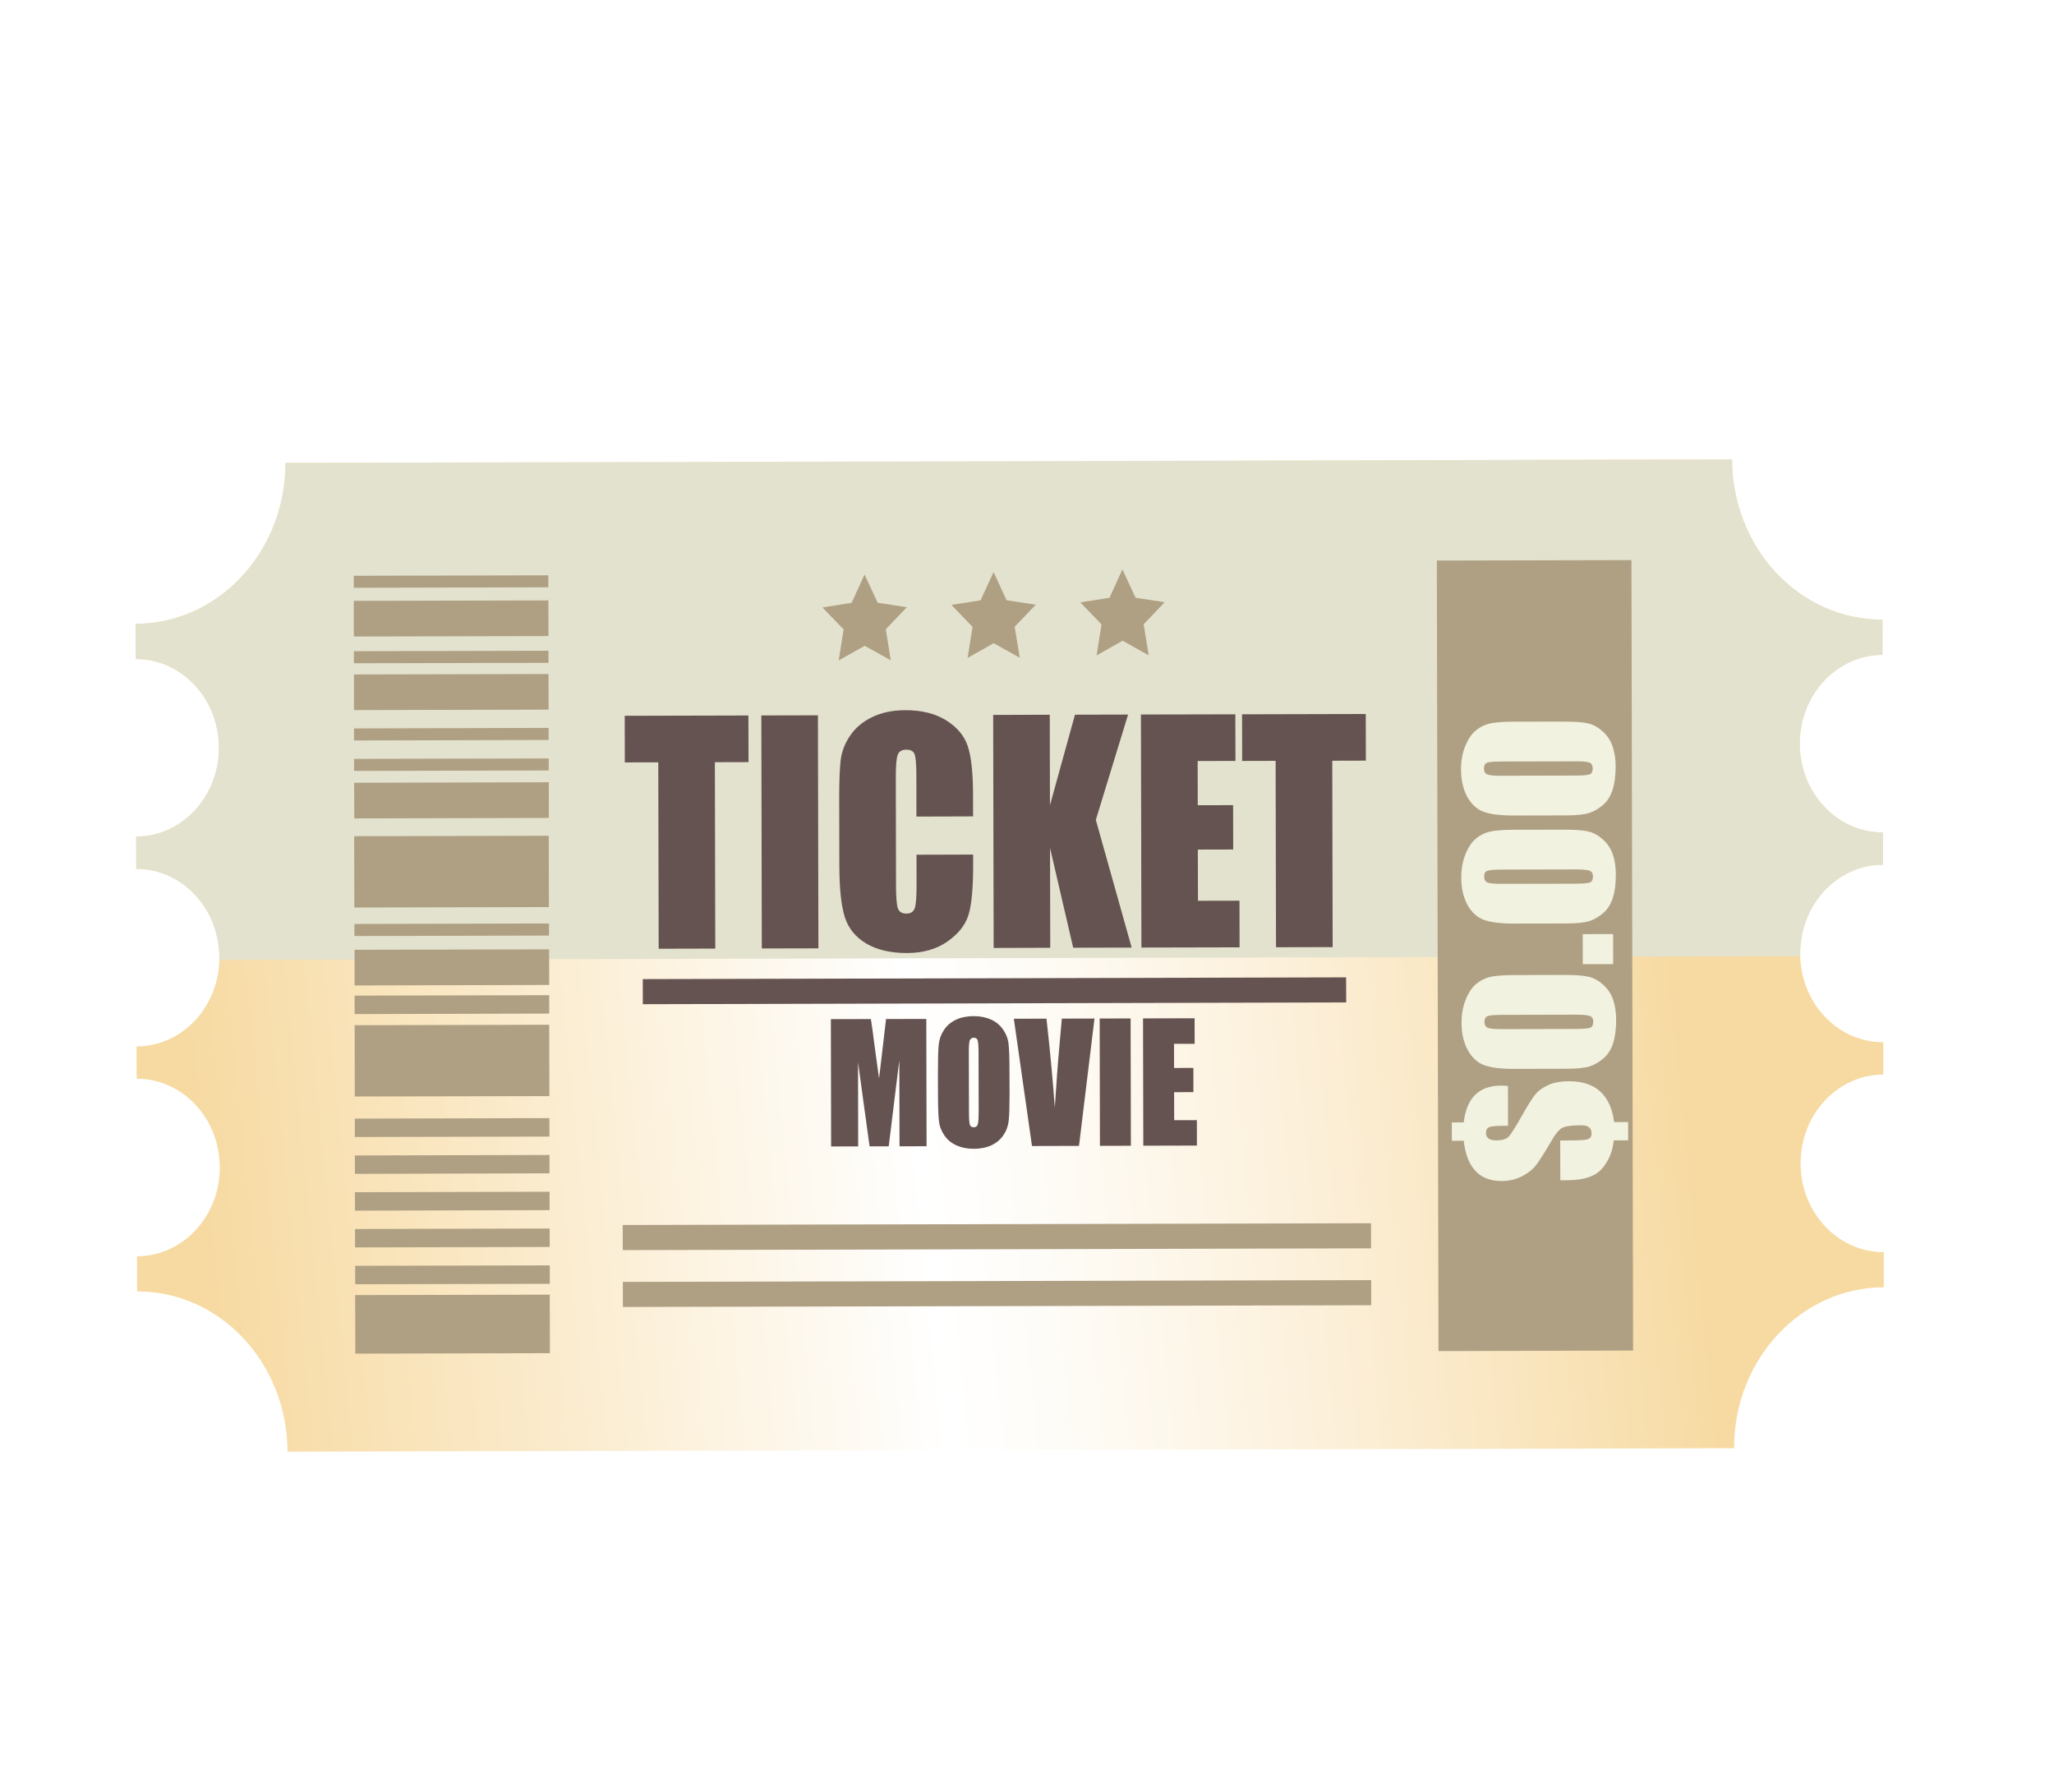 <svg width="47" height="41" viewBox="0 0 47 41" fill="none" xmlns="http://www.w3.org/2000/svg">
<g filter="url(#filter0_dd_2876_8260)">
<path d="M43.076 14.107L43.074 13.302C41.177 13.307 39.636 11.665 39.633 9.636L6.532 9.714C6.536 11.743 5.002 13.393 3.105 13.398L3.107 14.202C4.155 14.199 5.006 15.107 5.01 16.228C5.012 17.351 4.164 18.263 3.116 18.266L3.118 19.003C4.166 19.001 5.017 19.909 5.019 21.03C5.022 22.153 4.173 23.064 3.125 23.066L3.127 23.805C4.175 23.804 5.026 24.71 5.029 25.832C5.031 26.954 4.183 27.865 3.136 27.868L3.137 28.672C5.035 28.668 6.574 30.31 6.578 32.339L39.68 32.259C39.675 30.23 41.209 28.582 43.105 28.577L43.105 27.773C42.056 27.775 41.204 26.869 41.202 25.747C41.199 24.624 42.047 23.713 43.096 23.71L43.094 22.97C42.045 22.973 41.194 22.066 41.192 20.944C41.189 19.822 42.038 18.91 43.086 18.908L43.084 18.17C42.035 18.172 41.184 17.265 41.182 16.142C41.18 15.021 42.027 14.109 43.076 14.107Z" fill="url(#paint0_linear_2876_8260)"/>
<path d="M5.019 21.03C5.019 21.05 5.015 21.069 5.013 21.088L41.198 21.002C41.198 20.982 41.192 20.963 41.192 20.944C41.189 19.822 42.038 18.91 43.086 18.908L43.084 18.17C42.035 18.172 41.184 17.265 41.182 16.142C41.18 15.021 42.027 14.109 43.076 14.107L43.074 13.302C41.177 13.307 39.636 11.665 39.633 9.636L6.532 9.714C6.536 11.743 5.002 13.393 3.105 13.398L3.107 14.202C4.155 14.199 5.006 15.107 5.01 16.228C5.012 17.351 4.164 18.263 3.116 18.266L3.118 19.003C4.166 19.001 5.017 19.909 5.019 21.03Z" fill="#E3E2CE"/>
<path d="M37.369 30.025L32.916 30.037L32.878 11.949L37.331 11.939L37.369 30.025Z" fill="#AFA084"/>
<path d="M12.583 30.085L8.13 30.096L8.127 28.756L12.58 28.746L12.583 30.085Z" fill="#AFA084"/>
<path d="M12.58 28.076L8.127 28.086L8.128 28.508L12.581 28.498L12.58 28.076Z" fill="#AFA084"/>
<path d="M12.579 27.655L8.125 27.665L8.124 27.244L12.577 27.233L12.579 27.655Z" fill="#AFA084"/>
<path d="M12.576 26.812L8.123 26.824L8.122 26.402L12.575 26.391L12.576 26.812Z" fill="#AFA084"/>
<path d="M12.574 25.97L8.122 25.982L8.12 25.561L12.573 25.55L12.574 25.97Z" fill="#AFA084"/>
<path d="M12.571 24.203L8.118 24.212L8.115 22.581L12.567 22.57L12.571 24.203Z" fill="#AFA084"/>
<path d="M12.557 18.246L8.104 18.256L8.108 19.888L12.56 19.878L12.557 18.246Z" fill="#AFA084"/>
<path d="M12.551 14.545L8.099 14.555L8.1 15.371L12.553 15.36L12.551 14.545Z" fill="#AFA084"/>
<path d="M12.565 20.845L8.112 20.855L8.114 21.671L12.567 21.66L12.565 20.845Z" fill="#AFA084"/>
<path d="M12.548 12.861L8.095 12.871L8.096 13.687L12.55 13.677L12.548 12.861Z" fill="#AFA084"/>
<path d="M12.558 17.022L8.104 17.033L8.106 17.849L12.559 17.838L12.558 17.022Z" fill="#AFA084"/>
<path d="M12.573 25.129L8.12 25.139L8.119 24.718L12.571 24.707L12.573 25.129Z" fill="#AFA084"/>
<path d="M12.563 20.53L8.11 20.54L8.11 20.264L12.563 20.253L12.563 20.53Z" fill="#AFA084"/>
<path d="M12.556 16.752L8.102 16.763L8.102 16.487L12.555 16.477L12.556 16.752Z" fill="#AFA084"/>
<path d="M12.554 16.055L8.101 16.066L8.1 15.79L12.553 15.778L12.554 16.055Z" fill="#AFA084"/>
<path d="M12.55 14.013L8.097 14.023L8.098 14.299L12.551 14.289L12.55 14.013Z" fill="#AFA084"/>
<path d="M12.547 12.287L8.094 12.297L8.095 12.572L12.548 12.561L12.547 12.287Z" fill="#AFA084"/>
<path d="M12.567 21.894L8.114 21.904L8.115 22.326L12.568 22.315L12.567 21.894Z" fill="#AFA084"/>
<path d="M17.125 15.494L17.128 16.561L16.358 16.563L16.367 20.828L15.072 20.831L15.063 16.566L14.297 16.568L14.295 15.501L17.125 15.494Z" fill="#655351"/>
<path d="M18.716 15.49L18.727 20.822L17.432 20.825L17.421 15.493L18.716 15.49Z" fill="#655351"/>
<path d="M22.266 17.803L20.97 17.807L20.969 16.88C20.968 16.61 20.954 16.442 20.926 16.376C20.898 16.309 20.837 16.276 20.742 16.276C20.636 16.276 20.568 16.317 20.54 16.398C20.511 16.479 20.497 16.655 20.498 16.925L20.503 19.402C20.503 19.661 20.518 19.83 20.547 19.909C20.576 19.988 20.64 20.027 20.741 20.027C20.837 20.027 20.9 19.987 20.93 19.908C20.959 19.828 20.974 19.642 20.973 19.349L20.972 18.68L22.267 18.676L22.268 18.884C22.269 19.436 22.233 19.828 22.161 20.059C22.089 20.29 21.928 20.492 21.679 20.666C21.43 20.841 21.123 20.928 20.759 20.929C20.379 20.93 20.066 20.857 19.82 20.711C19.573 20.564 19.41 20.361 19.329 20.101C19.248 19.841 19.207 19.45 19.206 18.927L19.203 17.369C19.203 16.985 19.214 16.697 19.238 16.505C19.263 16.312 19.335 16.127 19.457 15.949C19.579 15.771 19.748 15.631 19.964 15.528C20.18 15.425 20.429 15.374 20.71 15.373C21.091 15.372 21.407 15.45 21.655 15.608C21.904 15.765 22.067 15.961 22.145 16.197C22.224 16.433 22.264 16.799 22.265 17.297L22.266 17.803Z" fill="#655351"/>
<path d="M25.813 15.473L25.075 17.883L25.895 20.805L24.557 20.808L24.027 18.524L24.032 20.809L22.737 20.813L22.726 15.481L24.021 15.477L24.025 17.549L24.598 15.476L25.813 15.473Z" fill="#655351"/>
<path d="M26.107 15.472L28.267 15.467L28.27 16.534L27.405 16.536L27.407 17.547L28.216 17.546L28.218 18.56L27.409 18.562L27.412 19.734L28.362 19.732L28.364 20.799L26.118 20.804L26.107 15.472Z" fill="#655351"/>
<path d="M31.252 15.46L31.254 16.527L30.485 16.529L30.494 20.794L29.198 20.797L29.189 16.532L28.423 16.534L28.421 15.467L31.252 15.46Z" fill="#655351"/>
<path d="M21.196 22.437L21.202 25.35L20.583 25.352L20.578 23.385L20.336 25.352L19.898 25.353L19.634 23.432L19.637 25.354L19.018 25.355L19.012 22.442L19.928 22.44C19.955 22.615 19.984 22.822 20.013 23.059L20.115 23.8L20.275 22.439L21.196 22.437Z" fill="#655351"/>
<path d="M23.101 24.139C23.101 24.431 23.095 24.638 23.082 24.76C23.07 24.882 23.03 24.993 22.962 25.094C22.894 25.195 22.803 25.273 22.688 25.327C22.572 25.381 22.438 25.408 22.284 25.409C22.139 25.409 22.008 25.384 21.892 25.333C21.776 25.283 21.682 25.206 21.611 25.105C21.541 25.003 21.498 24.892 21.485 24.772C21.471 24.652 21.464 24.442 21.463 24.142L21.462 23.644C21.462 23.351 21.467 23.144 21.48 23.022C21.493 22.901 21.533 22.789 21.601 22.688C21.668 22.587 21.76 22.51 21.875 22.455C21.99 22.401 22.125 22.374 22.278 22.373C22.424 22.373 22.555 22.398 22.671 22.449C22.787 22.5 22.881 22.576 22.951 22.678C23.022 22.779 23.065 22.89 23.078 23.01C23.092 23.13 23.099 23.34 23.099 23.64L23.101 24.139ZM22.391 23.183C22.39 23.047 22.383 22.961 22.369 22.923C22.355 22.885 22.326 22.867 22.282 22.867C22.246 22.867 22.217 22.882 22.198 22.913C22.178 22.943 22.169 23.034 22.169 23.183L22.172 24.544C22.172 24.713 22.179 24.817 22.192 24.857C22.205 24.896 22.235 24.916 22.282 24.916C22.33 24.916 22.361 24.893 22.374 24.847C22.387 24.802 22.394 24.693 22.394 24.522L22.391 23.183Z" fill="#655351"/>
<path d="M25.044 22.428L24.69 25.342L23.614 25.345L23.199 22.433L23.946 22.431C24.035 23.233 24.098 23.912 24.136 24.467C24.171 23.906 24.209 23.407 24.249 22.972L24.297 22.43L25.044 22.428Z" fill="#655351"/>
<path d="M25.871 22.426L25.877 25.339L25.169 25.341L25.163 22.428L25.871 22.426Z" fill="#655351"/>
<path d="M26.155 22.425L27.335 22.422L27.336 23.006L26.864 23.007L26.865 23.559L27.307 23.558L27.308 24.112L26.866 24.113L26.868 24.754L27.387 24.753L27.388 25.335L26.161 25.338L26.155 22.425Z" fill="#655351"/>
<path d="M34.505 23.972L34.507 24.882L34.366 24.883C34.216 24.883 34.118 24.894 34.072 24.915C34.026 24.936 34.002 24.981 34.002 25.05C34.003 25.105 34.023 25.147 34.063 25.175C34.103 25.202 34.163 25.216 34.243 25.216C34.376 25.215 34.469 25.187 34.523 25.13C34.576 25.074 34.679 24.91 34.833 24.638C34.963 24.406 35.063 24.249 35.132 24.164C35.201 24.08 35.299 24.009 35.426 23.951C35.553 23.893 35.711 23.863 35.9 23.863C36.203 23.862 36.441 23.94 36.614 24.095C36.787 24.251 36.894 24.485 36.935 24.797L37.255 24.797L37.256 25.215L36.925 25.216C36.904 25.459 36.817 25.672 36.665 25.854C36.513 26.036 36.248 26.128 35.869 26.128L35.703 26.129L35.701 25.219L35.909 25.218C36.138 25.218 36.28 25.208 36.335 25.189C36.391 25.17 36.418 25.125 36.418 25.053C36.418 24.991 36.398 24.945 36.36 24.916C36.321 24.886 36.264 24.871 36.188 24.871C35.997 24.871 35.861 24.886 35.779 24.915C35.697 24.943 35.608 25.041 35.512 25.208C35.349 25.486 35.23 25.675 35.154 25.775C35.078 25.875 34.97 25.962 34.831 26.035C34.693 26.108 34.536 26.145 34.36 26.146C34.106 26.146 33.907 26.07 33.762 25.916C33.618 25.762 33.528 25.532 33.493 25.224L33.222 25.225L33.221 24.806L33.493 24.805C33.526 24.524 33.613 24.314 33.755 24.174C33.898 24.034 34.094 23.964 34.345 23.963C34.38 23.963 34.434 23.966 34.505 23.972Z" fill="#F2F2E0"/>
<path d="M34.66 21.434L35.796 21.431C36.054 21.43 36.242 21.445 36.36 21.474C36.478 21.504 36.588 21.566 36.691 21.661C36.794 21.755 36.868 21.869 36.913 22.003C36.958 22.136 36.98 22.285 36.981 22.45C36.981 22.668 36.958 22.849 36.912 22.993C36.865 23.138 36.792 23.253 36.692 23.338C36.593 23.424 36.488 23.485 36.378 23.522C36.268 23.558 36.093 23.576 35.853 23.577L34.664 23.58C34.352 23.581 34.117 23.552 33.961 23.495C33.806 23.437 33.681 23.323 33.587 23.151C33.492 22.979 33.444 22.771 33.444 22.526C33.443 22.327 33.476 22.148 33.541 21.99C33.605 21.832 33.685 21.714 33.779 21.636C33.873 21.558 33.978 21.505 34.096 21.477C34.214 21.448 34.402 21.434 34.66 21.434ZM34.376 22.344C34.195 22.345 34.081 22.354 34.036 22.373C33.99 22.392 33.968 22.436 33.968 22.505C33.968 22.573 33.992 22.617 34.041 22.639C34.089 22.661 34.201 22.671 34.376 22.671L36.039 22.667C36.236 22.666 36.356 22.656 36.396 22.635C36.437 22.615 36.457 22.571 36.457 22.503C36.457 22.436 36.433 22.392 36.385 22.371C36.337 22.35 36.23 22.34 36.063 22.34L34.376 22.344Z" fill="#F2F2E0"/>
<path d="M36.217 20.497L36.912 20.496L36.913 21.183L36.218 21.184L36.217 20.497Z" fill="#F2F2E0"/>
<path d="M34.653 18.109L35.789 18.107C36.047 18.106 36.235 18.12 36.353 18.15C36.471 18.18 36.581 18.242 36.684 18.336C36.787 18.43 36.86 18.545 36.906 18.678C36.951 18.812 36.973 18.961 36.974 19.126C36.974 19.344 36.951 19.525 36.904 19.669C36.858 19.813 36.785 19.928 36.686 20.014C36.586 20.1 36.481 20.161 36.371 20.197C36.261 20.233 36.086 20.252 35.846 20.253L34.657 20.255C34.344 20.256 34.11 20.228 33.955 20.17C33.798 20.113 33.674 19.998 33.579 19.827C33.485 19.655 33.437 19.447 33.437 19.202C33.437 19.002 33.469 18.824 33.534 18.666C33.598 18.508 33.678 18.39 33.772 18.311C33.865 18.233 33.971 18.18 34.089 18.152C34.207 18.124 34.395 18.11 34.653 18.109ZM34.369 19.02C34.188 19.02 34.075 19.03 34.029 19.049C33.984 19.068 33.961 19.112 33.961 19.181C33.961 19.248 33.985 19.293 34.034 19.315C34.082 19.336 34.194 19.347 34.37 19.346L36.032 19.343C36.23 19.342 36.349 19.332 36.389 19.311C36.43 19.291 36.45 19.247 36.45 19.179C36.45 19.112 36.426 19.067 36.378 19.047C36.331 19.026 36.223 19.016 36.056 19.016L34.369 19.02Z" fill="#F2F2E0"/>
<path d="M34.648 15.636L35.784 15.634C36.042 15.633 36.23 15.648 36.348 15.677C36.466 15.707 36.576 15.769 36.679 15.864C36.782 15.958 36.856 16.072 36.901 16.205C36.946 16.339 36.969 16.488 36.969 16.653C36.969 16.871 36.946 17.052 36.899 17.196C36.853 17.34 36.78 17.455 36.681 17.541C36.581 17.627 36.476 17.688 36.366 17.724C36.256 17.761 36.081 17.779 35.841 17.78L34.652 17.783C34.339 17.783 34.105 17.755 33.949 17.698C33.794 17.64 33.669 17.526 33.574 17.354C33.48 17.182 33.432 16.974 33.432 16.729C33.431 16.53 33.464 16.351 33.529 16.193C33.594 16.035 33.673 15.917 33.767 15.839C33.861 15.76 33.966 15.707 34.084 15.679C34.202 15.651 34.389 15.637 34.648 15.636ZM34.364 16.547C34.183 16.547 34.069 16.557 34.024 16.576C33.978 16.595 33.956 16.639 33.956 16.708C33.956 16.776 33.98 16.82 34.029 16.842C34.077 16.863 34.189 16.874 34.364 16.873L36.027 16.869C36.224 16.869 36.344 16.858 36.384 16.838C36.425 16.818 36.445 16.774 36.445 16.706C36.445 16.639 36.421 16.594 36.373 16.573C36.326 16.553 36.218 16.542 36.051 16.543L34.364 16.547Z" fill="#F2F2E0"/>
<path d="M30.802 21.486L14.708 21.526L14.709 22.1L30.804 22.06L30.802 21.486Z" fill="#655351"/>
<path d="M14.25 27.727L31.373 27.686L31.372 27.112L14.249 27.152L14.25 27.727Z" fill="#AFA084"/>
<path d="M14.253 29.028L31.376 28.988L31.376 28.413L14.252 28.454L14.253 29.028Z" fill="#AFA084"/>
<path d="M19.783 12.268L20.083 12.914L20.75 13.017L20.269 13.521L20.383 14.231L19.786 13.899L19.191 14.235L19.304 13.524L18.819 13.022L19.487 12.916L19.783 12.268Z" fill="#AFA084"/>
<path d="M22.735 12.211L23.032 12.857L23.701 12.959L23.218 13.464L23.335 14.174L22.738 13.84L22.141 14.177L22.254 13.467L21.77 12.963L22.438 12.859L22.735 12.211Z" fill="#AFA084"/>
<path d="M25.683 12.152L25.984 12.8L26.651 12.902L26.169 13.407L26.285 14.118L25.687 13.783L25.092 14.121L25.205 13.41L24.72 12.906L25.388 12.801L25.683 12.152Z" fill="#AFA084"/>
</g>
<defs>
<filter id="filter0_dd_2876_8260" x="0.179" y="7.588" width="45.852" height="27.677" filterUnits="userSpaceOnUse" color-interpolation-filters="sRGB">
<feFlood flood-opacity="0" result="BackgroundImageFix"/>
<feColorMatrix in="SourceAlpha" type="matrix" values="0 0 0 0 0 0 0 0 0 0 0 0 0 0 0 0 0 0 127 0" result="hardAlpha"/>
<feOffset dx="0.975" dy="0.975"/>
<feGaussianBlur stdDeviation="0.975"/>
<feComposite in2="hardAlpha" operator="out"/>
<feColorMatrix type="matrix" values="0 0 0 0 0 0 0 0 0 0 0 0 0 0 0 0 0 0 0.5 0"/>
<feBlend mode="normal" in2="BackgroundImageFix" result="effect1_dropShadow_2876_8260"/>
<feColorMatrix in="SourceAlpha" type="matrix" values="0 0 0 0 0 0 0 0 0 0 0 0 0 0 0 0 0 0 127 0" result="hardAlpha"/>
<feOffset dx="-0.975" dy="-0.098"/>
<feGaussianBlur stdDeviation="0.975"/>
<feComposite in2="hardAlpha" operator="out"/>
<feColorMatrix type="matrix" values="0 0 0 0 0 0 0 0 0 0 0 0 0 0 0 0 0 0 0.5 0"/>
<feBlend mode="normal" in2="effect1_dropShadow_2876_8260" result="effect2_dropShadow_2876_8260"/>
<feBlend mode="normal" in="SourceGraphic" in2="effect2_dropShadow_2876_8260" result="shape"/>
</filter>
<linearGradient id="paint0_linear_2876_8260" x1="3.773" y1="22.789" x2="42.412" y2="18.916" gradientUnits="userSpaceOnUse">
<stop offset="0.011" stop-color="#F7DAA2"/>
<stop offset="0.437" stop-color="white"/>
<stop offset="0.518" stop-color="#FEFBF5"/>
<stop offset="0.669" stop-color="#FCEFD8"/>
<stop offset="0.872" stop-color="#F7DCA7"/>
<stop offset="0.889" stop-color="#F7DAA2"/>
</linearGradient>
</defs>
</svg>
